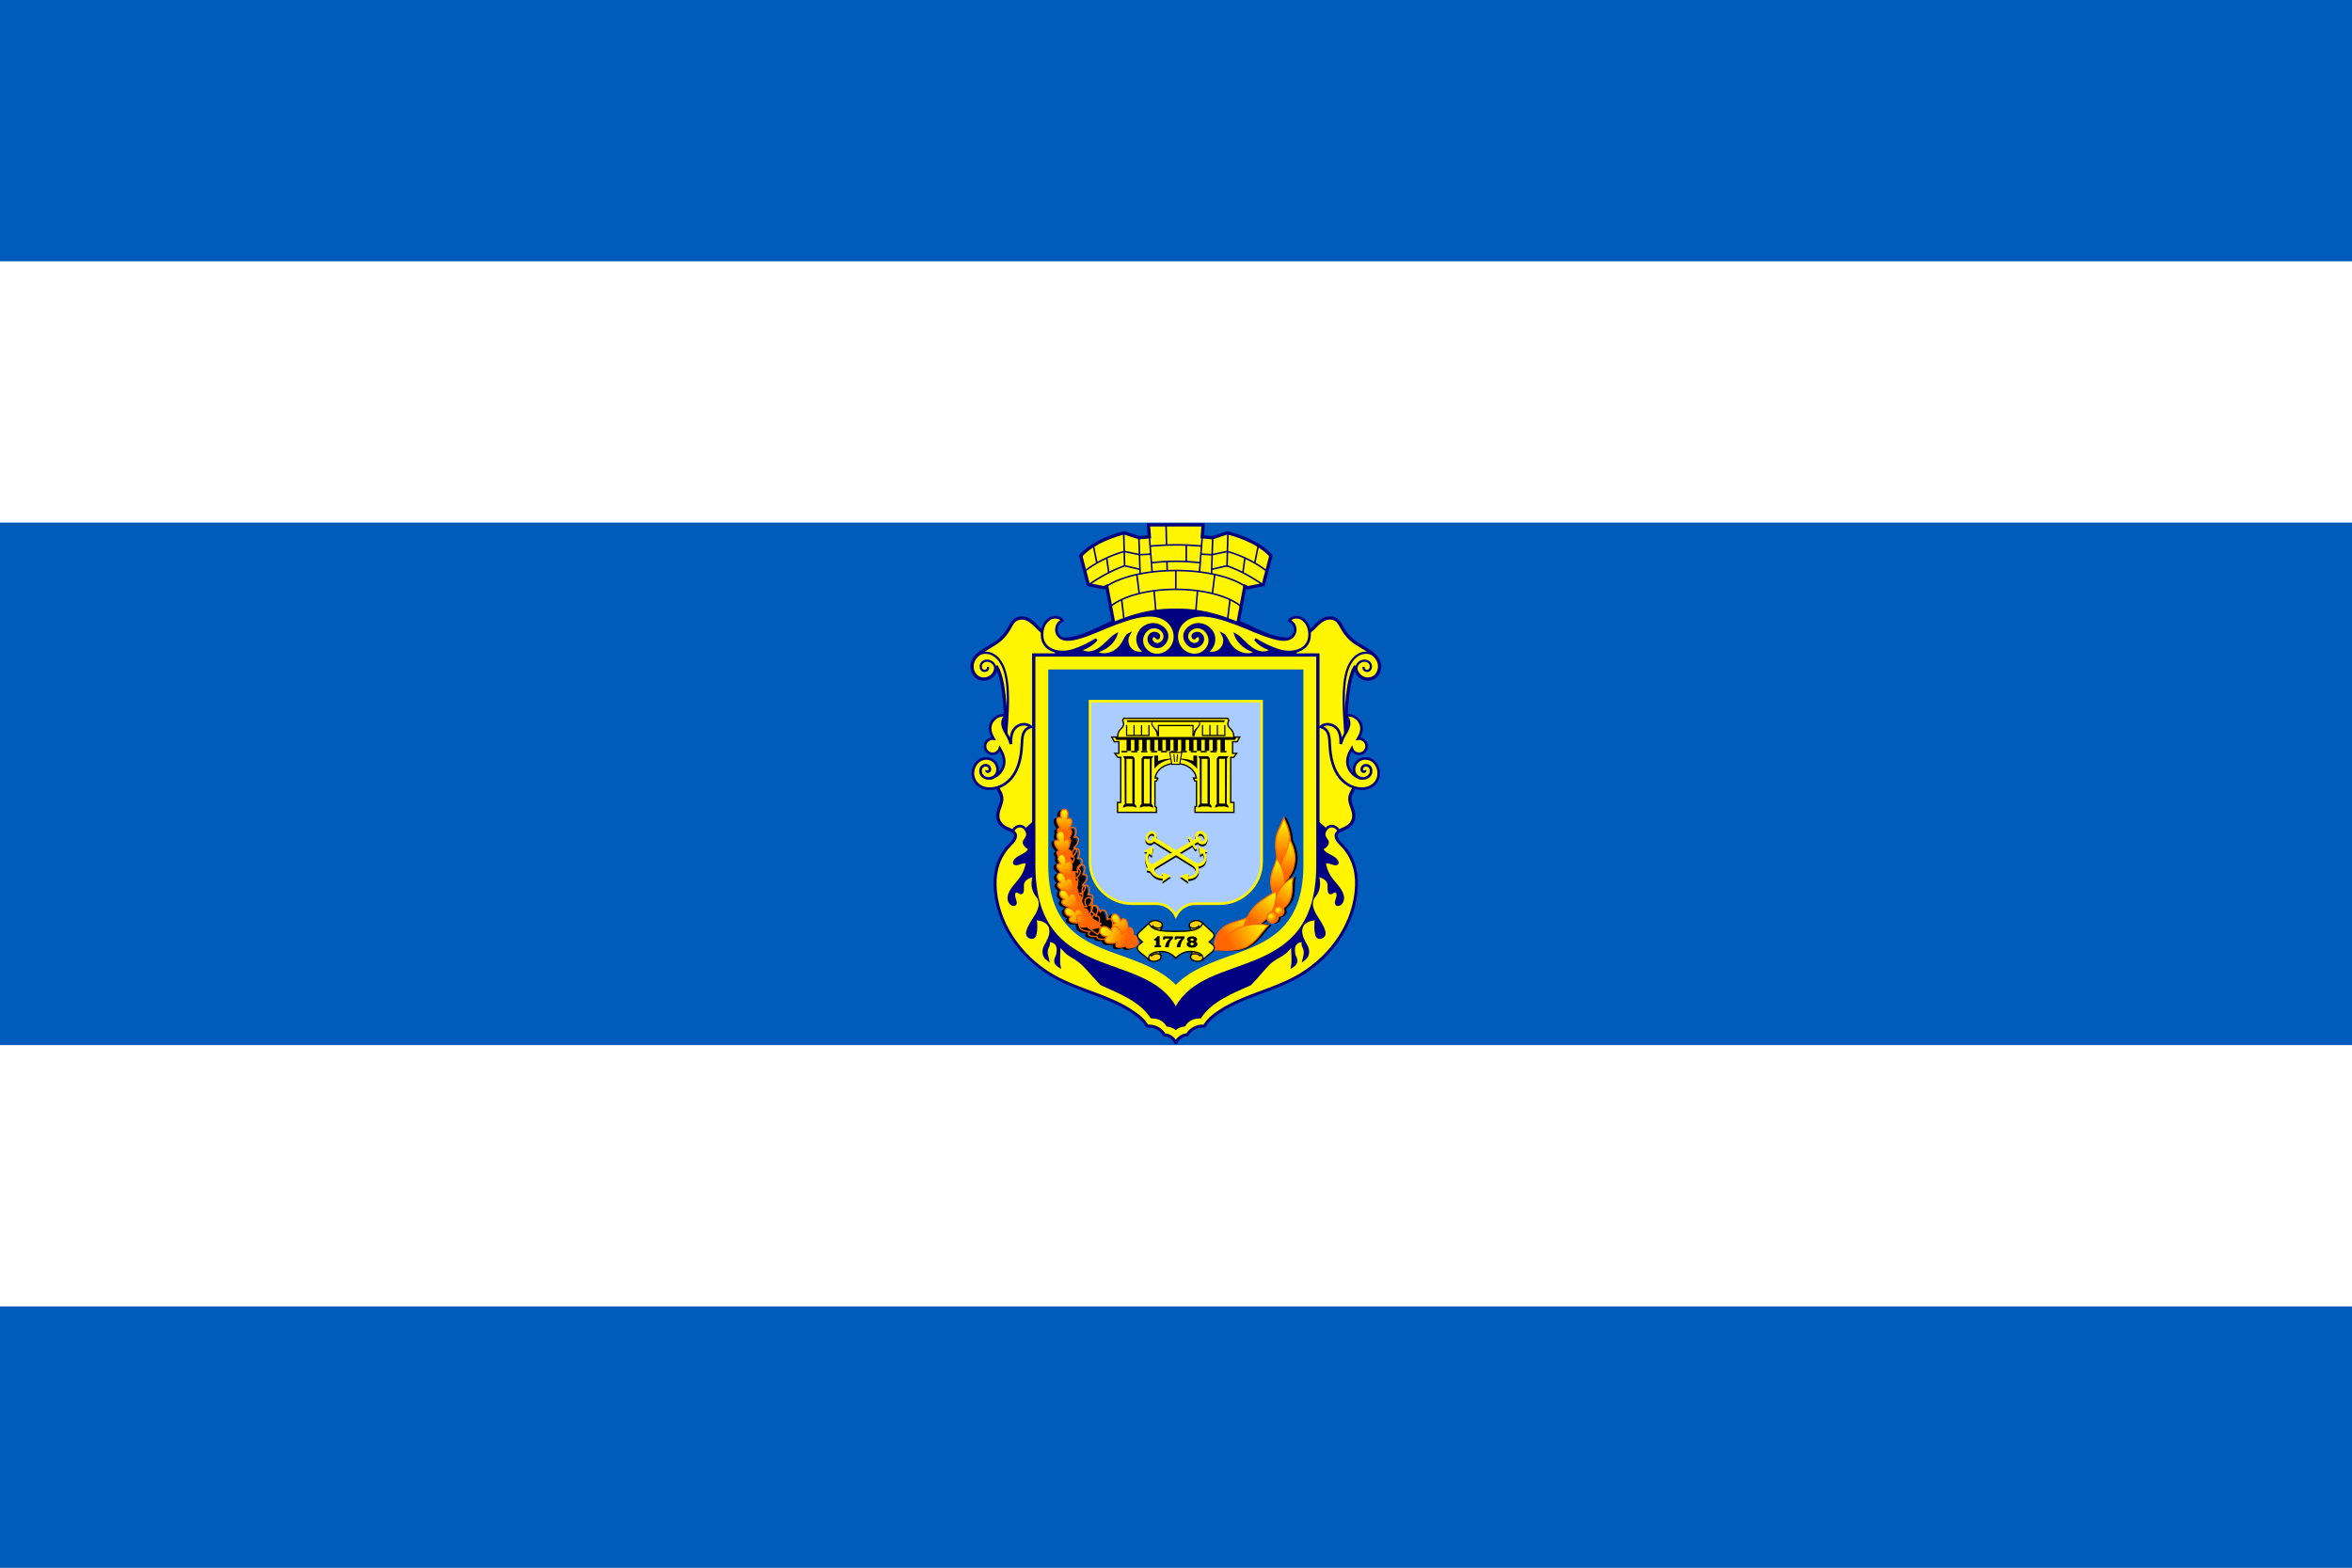 <?xml version="1.0" encoding="UTF-8" standalone="no"?>
<!-- Created with Inkscape (http://www.inkscape.org/) -->

<svg
   xmlns:dc="http://purl.org/dc/elements/1.1/"
   xmlns:cc="http://creativecommons.org/ns#"
   xmlns:rdf="http://www.w3.org/1999/02/22-rdf-syntax-ns#"
   xmlns:svg="http://www.w3.org/2000/svg"
   xmlns="http://www.w3.org/2000/svg"
   xmlns:xlink="http://www.w3.org/1999/xlink"
   version="1.0"
   width="600"
   height="400"
   id="svg2">
  <rect width="100%" height="100%" fill="#808080" stroke="none"/>
  <defs
     id="defs40">
    <linearGradient
       id="linearGradient4407">
      <stop
         id="stop4409"
         style="stop-color:#ff6600;stop-opacity:1"
         offset="0" />
      <stop
         id="stop4411"
         style="stop-color:#ffff00;stop-opacity:1"
         offset="1" />
    </linearGradient>
    <linearGradient
       id="linearGradient4401">
      <stop
         id="stop4403"
         style="stop-color:#ff6600;stop-opacity:1"
         offset="0" />
      <stop
         id="stop4405"
         style="stop-color:#ffff00;stop-opacity:1"
         offset="1" />
    </linearGradient>
    <linearGradient
       id="linearGradient4022">
      <stop
         id="stop4024"
         style="stop-color:#ff6600;stop-opacity:1"
         offset="0" />
      <stop
         id="stop4026"
         style="stop-color:#ffff00;stop-opacity:1"
         offset="1" />
    </linearGradient>
    <linearGradient
       id="linearGradient4014">
      <stop
         id="stop4016"
         style="stop-color:#ff6600;stop-opacity:1"
         offset="0" />
      <stop
         id="stop4018"
         style="stop-color:#ffff00;stop-opacity:1"
         offset="1" />
    </linearGradient>
    <linearGradient
       id="linearGradient4002">
      <stop
         id="stop4004"
         style="stop-color:#ff6600;stop-opacity:1"
         offset="0" />
      <stop
         id="stop4006"
         style="stop-color:#ffff00;stop-opacity:1"
         offset="1" />
    </linearGradient>
    <linearGradient
       id="linearGradient3996">
      <stop
         id="stop3998"
         style="stop-color:#ff6600;stop-opacity:1"
         offset="0" />
      <stop
         id="stop4000"
         style="stop-color:#ffff00;stop-opacity:1"
         offset="1" />
    </linearGradient>
    <linearGradient
       id="linearGradient3990">
      <stop
         id="stop3992"
         style="stop-color:#ff6600;stop-opacity:1"
         offset="0" />
      <stop
         id="stop3994"
         style="stop-color:#ffff00;stop-opacity:1"
         offset="1" />
    </linearGradient>
    <linearGradient
       id="linearGradient3978">
      <stop
         id="stop3980"
         style="stop-color:#ff6600;stop-opacity:1"
         offset="0" />
      <stop
         id="stop3982"
         style="stop-color:#ffff00;stop-opacity:1"
         offset="1" />
    </linearGradient>
    <linearGradient
       id="linearGradient3972">
      <stop
         id="stop3974"
         style="stop-color:#ffff00;stop-opacity:1"
         offset="0" />
      <stop
         id="stop3976"
         style="stop-color:#ff6600;stop-opacity:1"
         offset="1" />
    </linearGradient>
    <linearGradient
       id="linearGradient3966">
      <stop
         id="stop3968"
         style="stop-color:#ffff00;stop-opacity:1"
         offset="0" />
      <stop
         id="stop3970"
         style="stop-color:#ff6600;stop-opacity:1"
         offset="1" />
    </linearGradient>
    <linearGradient
       id="linearGradient3940">
      <stop
         id="stop3942"
         style="stop-color:#ff6600;stop-opacity:1"
         offset="0" />
      <stop
         id="stop3944"
         style="stop-color:#ffff00;stop-opacity:1"
         offset="1" />
    </linearGradient>
    <style
       type="text/css"
       id="style6" />
    <style
       type="text/css"
       id="style3005" />
    <style
       type="text/css"
       id="style6-7" />
    <style
       type="text/css"
       id="style3005-1" />
    <linearGradient
       x1="237.975"
       y1="257.533"
       x2="240.102"
       y2="226.501"
       id="linearGradient4682"
       xlink:href="#linearGradient4022"
       gradientUnits="userSpaceOnUse" />
    <linearGradient
       x1="196.728"
       y1="318.73"
       x2="216.207"
       y2="300.196"
       id="linearGradient4684"
       xlink:href="#linearGradient3978"
       gradientUnits="userSpaceOnUse" />
    <linearGradient
       x1="240.582"
       y1="267.903"
       x2="244.783"
       y2="242.743"
       id="linearGradient4686"
       xlink:href="#linearGradient3940"
       gradientUnits="userSpaceOnUse" />
    <linearGradient
       x1="233.936"
       y1="282.697"
       x2="234.665"
       y2="256.964"
       id="linearGradient4688"
       xlink:href="#linearGradient4002"
       gradientUnits="userSpaceOnUse" />
    <linearGradient
       x1="235.009"
       y1="293.592"
       x2="247.269"
       y2="272.4"
       id="linearGradient4690"
       xlink:href="#linearGradient3996"
       gradientUnits="userSpaceOnUse" />
    <linearGradient
       x1="215.337"
       y1="304.565"
       x2="234.322"
       y2="282.36"
       id="linearGradient4692"
       xlink:href="#linearGradient3990"
       gradientUnits="userSpaceOnUse" />
    <radialGradient
       cx="235.742"
       cy="296.516"
       r="4.258"
       fx="235.742"
       fy="296.516"
       id="radialGradient4694"
       xlink:href="#linearGradient3966"
       gradientUnits="userSpaceOnUse"
       gradientTransform="matrix(1,0,0,1,0,0.137)" />
    <radialGradient
       cx="230.06"
       cy="301.428"
       r="4.652"
       fx="230.06"
       fy="301.428"
       id="radialGradient4696"
       xlink:href="#linearGradient3972"
       gradientUnits="userSpaceOnUse"
       gradientTransform="matrix(1,0,0,1,0,0.127)" />
    <linearGradient
       x1="198.931"
       y1="323.503"
       x2="228.007"
       y2="308.648"
       id="linearGradient4698"
       xlink:href="#linearGradient4014"
       gradientUnits="userSpaceOnUse" />
    <linearGradient
       x1="414.364"
       y1="320.011"
       x2="395.237"
       y2="311.473"
       id="linearGradient4702"
       xlink:href="#linearGradient4407"
       gradientUnits="userSpaceOnUse"
       gradientTransform="translate(-40,0)" />
    <linearGradient
       x1="388.103"
       y1="237.056"
       x2="387.416"
       y2="219.192"
       id="linearGradient4735"
       xlink:href="#linearGradient4401"
       gradientUnits="userSpaceOnUse"
       gradientTransform="translate(-60,0)" />
    <linearGradient
       x1="237.975"
       y1="257.533"
       x2="240.102"
       y2="226.501"
       id="linearGradient4854"
       xlink:href="#linearGradient4022"
       gradientUnits="userSpaceOnUse" />
    <linearGradient
       x1="196.728"
       y1="318.73"
       x2="216.207"
       y2="300.196"
       id="linearGradient4856"
       xlink:href="#linearGradient3978"
       gradientUnits="userSpaceOnUse" />
    <linearGradient
       x1="240.582"
       y1="267.903"
       x2="244.783"
       y2="242.743"
       id="linearGradient4858"
       xlink:href="#linearGradient3940"
       gradientUnits="userSpaceOnUse" />
    <linearGradient
       x1="233.936"
       y1="282.697"
       x2="234.665"
       y2="256.964"
       id="linearGradient4860"
       xlink:href="#linearGradient4002"
       gradientUnits="userSpaceOnUse" />
    <linearGradient
       x1="235.009"
       y1="293.592"
       x2="247.269"
       y2="272.4"
       id="linearGradient4862"
       xlink:href="#linearGradient3996"
       gradientUnits="userSpaceOnUse" />
    <linearGradient
       x1="215.337"
       y1="304.565"
       x2="234.322"
       y2="282.36"
       id="linearGradient4864"
       xlink:href="#linearGradient3990"
       gradientUnits="userSpaceOnUse" />
    <radialGradient
       cx="235.742"
       cy="296.516"
       r="4.258"
       fx="235.742"
       fy="296.516"
       id="radialGradient4866"
       xlink:href="#linearGradient3966"
       gradientUnits="userSpaceOnUse"
       gradientTransform="matrix(1,0,0,1,0,0.137)" />
    <radialGradient
       cx="230.06"
       cy="301.428"
       r="4.652"
       fx="230.06"
       fy="301.428"
       id="radialGradient4868"
       xlink:href="#linearGradient3972"
       gradientUnits="userSpaceOnUse"
       gradientTransform="matrix(1,0,0,1,0,0.127)" />
    <linearGradient
       x1="198.931"
       y1="323.503"
       x2="228.007"
       y2="308.648"
       id="linearGradient4870"
       xlink:href="#linearGradient4014"
       gradientUnits="userSpaceOnUse" />
    <linearGradient
       x1="414.364"
       y1="320.011"
       x2="395.237"
       y2="311.473"
       id="linearGradient4874"
       xlink:href="#linearGradient4407"
       gradientUnits="userSpaceOnUse"
       gradientTransform="translate(-40,0)" />
    <linearGradient
       x1="388.103"
       y1="237.056"
       x2="387.416"
       y2="219.192"
       id="linearGradient4882"
       xlink:href="#linearGradient4401"
       gradientUnits="userSpaceOnUse"
       gradientTransform="translate(-60,0)" />
    <linearGradient
       x1="237.975"
       y1="257.533"
       x2="240.102"
       y2="226.501"
       id="linearGradient4974"
       xlink:href="#linearGradient4022"
       gradientUnits="userSpaceOnUse" />
    <linearGradient
       x1="196.728"
       y1="318.73"
       x2="216.207"
       y2="300.196"
       id="linearGradient4976"
       xlink:href="#linearGradient3978"
       gradientUnits="userSpaceOnUse" />
    <linearGradient
       x1="240.582"
       y1="267.903"
       x2="244.783"
       y2="242.743"
       id="linearGradient4978"
       xlink:href="#linearGradient3940"
       gradientUnits="userSpaceOnUse" />
    <linearGradient
       x1="233.936"
       y1="282.697"
       x2="234.665"
       y2="256.964"
       id="linearGradient4980"
       xlink:href="#linearGradient4002"
       gradientUnits="userSpaceOnUse" />
    <linearGradient
       x1="235.009"
       y1="293.592"
       x2="247.269"
       y2="272.4"
       id="linearGradient4982"
       xlink:href="#linearGradient3996"
       gradientUnits="userSpaceOnUse" />
    <linearGradient
       x1="215.337"
       y1="304.565"
       x2="234.322"
       y2="282.36"
       id="linearGradient4984"
       xlink:href="#linearGradient3990"
       gradientUnits="userSpaceOnUse" />
    <radialGradient
       cx="235.742"
       cy="296.516"
       r="4.258"
       fx="235.742"
       fy="296.516"
       id="radialGradient4986"
       xlink:href="#linearGradient3966"
       gradientUnits="userSpaceOnUse"
       gradientTransform="matrix(1,0,0,1,0,0.137)" />
    <radialGradient
       cx="230.06"
       cy="301.428"
       r="4.652"
       fx="230.06"
       fy="301.428"
       id="radialGradient4988"
       xlink:href="#linearGradient3972"
       gradientUnits="userSpaceOnUse"
       gradientTransform="matrix(1,0,0,1,0,0.127)" />
    <linearGradient
       x1="198.931"
       y1="323.503"
       x2="228.007"
       y2="308.648"
       id="linearGradient4990"
       xlink:href="#linearGradient4014"
       gradientUnits="userSpaceOnUse" />
    <linearGradient
       x1="414.364"
       y1="320.011"
       x2="395.237"
       y2="311.473"
       id="linearGradient4994"
       xlink:href="#linearGradient4407"
       gradientUnits="userSpaceOnUse"
       gradientTransform="translate(-40,0)" />
    <linearGradient
       x1="388.103"
       y1="237.056"
       x2="387.416"
       y2="219.192"
       id="linearGradient5004"
       xlink:href="#linearGradient4401"
       gradientUnits="userSpaceOnUse"
       gradientTransform="translate(-60,0)" />
  </defs>
  <path
     d="m 417.407,202.531 -7.593,0 0,-5.062 7.593,0 c 1.398,0.001 2.531,-1.133 2.531,-2.531 0,-1.397 -1.133,-2.53 -2.531,-2.53 l -7.593,0 5.062,-5.062 2.531,0 c 4.13,0.014 7.593,3.4 7.593,7.592 0,1.945 -0.732,3.719 -1.935,5.063 1.202,1.343 1.935,3.117 1.935,5.061 0,4.193 -3.463,7.579 -7.593,7.593 l -7.593,0 0,-5.062 7.593,0 c 1.398,0 2.531,-1.133 2.531,-2.531 0,-1.398 -1.133,-2.531 -2.531,-2.531 z M 220.559,200 c 0,-6.987 5.667,-12.655 12.655,-12.655 6.988,0 12.655,5.668 12.655,12.655 0,6.988 -5.667,12.655 -12.655,12.655 -6.988,0 -12.655,-5.667 -12.655,-12.655 z m 12.655,17.718 c 9.784,0 17.718,-7.934 17.718,-17.718 0,-9.783 -7.934,-17.718 -17.718,-17.718 -9.783,0 -17.718,7.935 -17.718,17.718 0,9.784 7.934,17.718 17.718,17.718 z m -5.061,-25.311 5.061,0 c 4.193,0 7.593,3.4 7.593,7.593 0,4.193 -3.464,7.579 -7.593,7.593 l -5.061,0 0,-5.062 5.061,0 c 1.398,0 2.531,-1.133 2.531,-2.531 0,-1.398 -1.134,-2.531 -2.531,-2.531 l -5.061,0 z m 43.026,-5.061 5.062,0 0,25.31 -5.062,0 -10.124,-15.89 0,15.89 -5.062,0 0,-25.31 5.062,0 10.124,15.89 z m -75.931,0 15.186,0 0,5.062 -10.124,0 0,5.061 10.124,0 0,5.062 -10.124,0 0,5.062 10.124,0 0,5.062 -15.186,0 z m 86.054,0 5.062,0 0,25.31 -5.062,0 z m 20.249,25.31 c 5.591,0 10.124,-4.534 10.124,-10.124 l 0,-5.061 c 0,-5.591 -4.534,-10.124 -10.124,-10.124 l -10.124,0 0,25.31 z m 0,-20.248 c 2.795,0 5.062,2.267 5.062,5.062 l 0,5.061 c 0,2.795 -2.267,5.062 -5.062,5.062 l -5.062,0 0,-15.185 z M 389.566,200 c 0,6.988 -5.667,12.655 -12.655,12.655 -6.987,0 -12.655,-5.667 -12.655,-12.655 0,-6.987 5.668,-12.655 12.655,-12.655 6.988,0 12.655,5.668 12.655,12.655 z m -12.655,-17.718 c -9.783,0 -17.716,7.935 -17.716,17.718 0,9.784 7.934,17.718 17.716,17.718 9.784,0 17.718,-7.934 17.718,-17.718 0,-9.783 -7.934,-17.718 -17.718,-17.718 z M 175,187.345 l 5.062,0 0,20.249 10.124,0 0,5.062 -15.186,0 z m 229.751,0.001 0,25.31 -5.062,0 0,-20.248 z m -58.213,15.185 c -1.398,0 -2.531,1.133 -2.531,2.531 l 0,2.531 10.124,0 0,5.062 -15.187,0 c 0,-2.531 0,-5.062 0,-7.593 0.014,-4.13 3.4,-7.593 7.593,-7.593 1.397,0.001 2.531,-1.133 2.531,-2.531 0,-1.397 -1.135,-2.53 -2.531,-2.53 l -7.593,0 5.062,-5.062 2.531,0 c 4.129,0.014 7.593,3.4 7.593,7.592 0,4.193 -3.401,7.593 -7.593,7.593 z"
     id="path3027"
     style="fill:#800080;fill-opacity:0.995;stroke:none" />
  <g
     id="g4751">
    <rect
       width="600"
       height="400"
       x="0"
       y="3.8635761e-014"
       id="rect4737"
       style="fill:#005bbb;fill-opacity:1;stroke:none" />
    <rect
       width="600"
       height="66.667"
       x="0"
       y="266.667"
       id="rect4749"
       style="fill:#ffffff;fill-opacity:1;stroke:none" />
    <rect
       width="600"
       height="66.667"
       x="0"
       y="66.666"
       id="rect4767"
       style="fill:#ffffff;fill-opacity:1;stroke:none" />
  </g>
  <g
     transform="matrix(0.333,0,0,0.333,247.506,133.326)"
     id="g4769">
    <path
       d="m 157.5,398.32 c 1.415,-3.206 5.451,-6.169 8.645,-5.839 2.371,-4.436 8.007,-7.38 13.203,-6.702 2.01,-3.95 6.353,-7.819 11.89,-11.444 17.553,-11.487 38.454,-15.504 56.862,-25.149 24.878,-13.039 44.591,-37.803 47.409,-66.412 1.282,-13.047 -1.18,-23.702 -8.696,-33.128 -2.297,-2.884 -6.784,-5.926 -6.67,-9.849 0.055,-1.807 1.638,-3.417 5.557,-4.895 4.581,-1.728 8.085,-4.985 8.179,-10.08 0.094,-5.154 -3.492,-9.3 -3.022,-14.101 0.427,-4.354 4.327,-7.25 4.26,-12.494 l -7.188,-4.793 -0.243,-26.387 c -0.243,-26.669 1.791,-48.338 7.399,-57.026 0,2.438 0.819,4.648 2.187,6.365 3.672,4.605 10.86,4.911 14.41,-0.003 1.227,-1.697 1.924,-3.86 1.924,-6.176 0,-3.813 -2.14,-7.113 -4.95,-9.382 -2.265,-1.83 -4.346,-3.065 -6.29,-4.284 -3.837,-2.402 -8.14,-4.683 -10.966,-7.434 -2.379,-2.316 -4.421,-4.832 -6.063,-7.685 -2.391,-4.146 -3.849,-8.054 -9.61,-8.312 -5.169,-0.231 -9.359,4.225 -12.698,7.603 -4.425,4.479 -10.797,8.822 -18.898,8.72 -4.977,-0.063 -9.735,-0.956 -14.348,-2.52 -6.862,-2.324 -13.407,-5.777 -20.038,-8.798 -10.962,-4.989 -22.613,-8.982 -34.523,-10.922 -10.578,-1.72 -24.874,-1.72 -35.452,0 -11.91,1.94 -23.561,5.933 -34.523,10.922 -6.635,3.022 -13.176,6.474 -20.042,8.798 -4.613,1.564 -9.367,2.457 -14.344,2.52 -8.101,0.102 -14.477,-4.24 -18.898,-8.72 -3.339,-3.378 -7.529,-7.834 -12.698,-7.603 -5.761,0.259 -7.219,4.166 -9.61,8.312 -1.642,2.853 -3.684,5.369 -6.063,7.685 -2.83,2.751 -7.129,5.032 -10.966,7.434 -1.948,1.219 -4.025,2.453 -6.29,4.284 -2.81,2.269 -4.95,5.569 -4.95,9.382 0,2.316 0.694,4.479 1.924,6.176 3.551,4.915 10.738,4.609 14.406,0.003 1.368,-1.717 2.191,-3.927 2.191,-6.365 5.608,8.689 7.642,30.357 7.395,57.026 l -0.243,26.387 -7.184,4.793 c -0.067,5.244 3.833,8.14 4.256,12.494 0.474,4.801 -3.112,8.947 -3.018,14.101 0.094,5.095 3.598,8.352 8.179,10.08 3.919,1.477 5.502,3.088 5.553,4.895 0.114,3.923 -4.374,6.964 -6.666,9.849 -7.517,9.425 -9.982,20.081 -8.696,33.128 2.818,28.609 22.531,53.374 47.409,66.412 18.408,9.645 39.304,13.662 56.862,25.149 5.538,3.625 9.88,7.493 11.89,11.444 5.193,-0.678 10.832,2.265 13.203,6.702 3.194,-0.329 7.231,2.634 8.645,5.839 z"
       id="path3793"
       style="fill:#fff500;fill-opacity:1;stroke:#000080;stroke-width:2.5;stroke-linejoin:bevel;stroke-miterlimit:4;stroke-opacity:1;stroke-dasharray:none" />
    <g
       transform="translate(-0.1,0)"
       id="g4546">
      <path
         d="m 204.819,79.073 5.706,-30.177 2.293,1.039 11.855,-2.406 5.753,-22.064 C 223.983,18.05 212.21,11.854 197.251,7.848 l -11.604,3.79 -7.795,-0.69 0.721,-9.163 -41.946,0 0.721,9.163 -7.795,0.69 -11.604,-3.79 C 102.99,11.854 91.213,18.05 84.774,25.465 l 5.753,22.064 11.855,2.406 2.293,-1.039 5.706,30.177 94.438,0 z"
         id="path3791"
         style="fill:#fff500;fill-opacity:1;stroke:#000080;stroke-width:2.5;stroke-miterlimit:4;stroke-opacity:1;stroke-dasharray:none" />
      <path
         d="m 150.093,1.123 0.415,16.229 m 0.321,12.572 0.172,6.858 m 6.596,0 0,14.403 M 139.449,37.692 137.348,10.948 m 38.403,26.74 2.101,-26.74 m -12.243,5.949 0,13.031 m -26.701,0.913 c 12.18,-1.477 24.639,-1.572 37.431,0 m -38.344,-12.804 c 13.086,-1.14 26.168,-1.293 39.257,0 M 117.682,7.75 118.368,33.193 m 10.954,-21.782 0.913,27.43 m -14.148,20.117 1.826,15.316 m 9.813,-34.519 1.826,14.403 m 11.408,-1.83 1.372,16.241 M 90.754,47.756 c 8.634,-6.02 17.761,-11.048 27.614,-14.63 l 11.867,2.743 m -42.675,1.599 c 8.14,-6.474 19.474,-12.267 30.58,-15.316 l 11.867,2.516 c 2.896,-0.196 5.765,-0.349 8.606,-0.462 m -33.939,2.975 1.599,11.659 m -11.867,-21.261 2.736,13.489 m 6.898,18.157 c 10.315,-7.411 30.435,-12.443 53.558,-12.443 22.601,0 42.33,4.805 52.841,11.941 M 107.787,64.134 c 9.265,-7.689 28.096,-12.949 49.811,-12.949 22.201,0 41.385,5.498 50.423,13.466 M 197.514,7.75 196.832,34.039 M 185.874,11.411 184.961,38.84 m 14.152,20.117 -1.826,15.316 m -9.813,-34.519 -1.826,14.403 m -11.412,-1.83 -1.368,16.241 M 224.445,47.756 C 215.812,41.737 206.684,36.708 196.832,33.126 l -11.871,2.743 m 42.679,1.599 C 219.5,30.994 208.166,25.202 197.059,22.153 l -11.867,2.516 c -2.896,-0.196 -5.765,-0.349 -8.606,-0.462 m 33.935,2.975 -1.595,11.659 m 11.867,-21.261 -2.739,13.489"
         id="path3801"
         style="fill:none;stroke:#000080;stroke-width:1.2;stroke-miterlimit:4;stroke-opacity:1;stroke-dasharray:none" />
    </g>
    <path
       d="m 47.422,100.25 0,162.281 c 0,23.478 5.478,39.507 14.125,50.938 8.647,11.431 20.382,18.199 32.688,23.406 12.306,5.207 25.225,8.896 36.344,14.062 11.118,5.167 20.374,11.75 25.781,22.781 l 1.125,2.281 1.125,-2.281 c 5.407,-11.032 14.694,-17.615 25.812,-22.781 11.118,-5.167 24.007,-8.855 36.312,-14.062 12.306,-5.207 24.072,-11.975 32.719,-23.406 8.647,-11.431 14.125,-27.46 14.125,-50.938 l 0,-162.281 z"
       id="path4518"
       style="font-size:medium;font-style:normal;font-variant:normal;font-weight:normal;font-stretch:normal;text-indent:0;text-align:start;text-decoration:none;line-height:normal;letter-spacing:normal;word-spacing:normal;text-transform:none;direction:ltr;block-progression:tb;writing-mode:lr-tb;text-anchor:start;baseline-shift:baseline;color:#000000;fill:#000080;fill-opacity:1;fill-rule:nonzero;stroke:none;stroke-width:2.5;marker:none;visibility:visible;display:inline;overflow:visible;enable-background:accumulate;font-family:Sans;-inkscape-font-specification:Sans" />
    <path
       d="m 157.5,65.906 c -6.219,0 -12.43,0.421 -17.719,1.281 C 127.871,69.127 116.212,73.136 105.25,78.125 98.615,81.147 92.085,84.582 85.219,86.906 80.606,88.47 75.852,89.375 70.875,89.438 64.037,89.524 58.429,86.438 54.188,82.781 82.217,113.232 86.513,203.218 38.406,237.094 -4.321,309.427 60.926,350.563 107.375,361.5 L 157.5,392.406 207.625,361.5 c 46.449,-10.937 111.696,-52.073 68.969,-124.406 -48.107,-33.876 -43.811,-123.861 -15.781,-154.312 -4.243,3.657 -9.85,6.742 -16.688,6.656 -4.977,-0.063 -9.731,-0.968 -14.344,-2.531 C 222.919,84.582 216.381,81.147 209.75,78.125 198.788,73.136 187.129,69.127 175.219,67.188 169.93,66.327 163.719,65.906 157.5,65.906 z"
       id="path4413"
       style="fill:#000080;stroke:none" />
    <path
       d="m 157.5,398.32 c -1.415,-3.206 -5.451,-6.169 -8.645,-5.839 -2.371,-4.436 -8.007,-7.38 -13.203,-6.702 -2.01,-3.95 -6.353,-7.819 -11.89,-11.444 -17.553,-11.487 -38.454,-15.504 -56.862,-25.149 -24.878,-13.039 -44.591,-37.803 -47.409,-66.412 -1.282,-13.047 1.18,-23.702 8.696,-33.128 2.297,-2.884 6.784,-5.926 6.67,-9.849 -0.035,-1.14 -0.678,-2.203 -2.136,-3.202 0.713,-3.37 6.423,-6.212 9.684,-1.513 1.956,2.747 2.116,5.146 -0.494,8.23 -1.975,2.328 0.639,5.177 3.817,6.658 -1.83,3.531 -5.157,4.703 -8.324,6.466 -4.233,2.359 -5.761,6.862 0.572,4.546 1.756,-0.647 3.515,-1.129 5.702,-0.721 -1.45,8.814 -4.977,12.627 -8.183,16.405 -4.37,5.138 -7.474,9.845 -5.114,14.16 1.395,2.555 5.734,3.39 3.798,-1.662 -2.12,-5.534 0.208,-8.042 3.292,-5.91 4.025,2.783 2.144,-5.056 2.865,-6.894 1.368,-3.496 4.358,-4.785 8.638,-6.059 -2.324,8.05 -0.353,12.949 3.296,17.064 2.257,4.272 1.082,8.379 -1.16,12.655 -2.426,4.295 -5.961,8.673 -7.258,13.485 -1.195,4.44 4.832,6.251 5.8,2.508 0.913,-3.531 1.054,-8.532 0.153,-12.372 13.156,0.956 14.587,9.758 8.218,19.893 -2.704,4.307 -2.128,8.787 1.481,11.346 -0.69,-3.265 -2.293,-5.883 0.212,-10.523 0.631,-1.164 0.282,-2.63 0.118,-3.946 8.254,0.294 8.022,6.764 6.741,11.675 -2.563,4.327 -0.772,6.278 1.642,7.893 -0.886,-4.621 0.169,-11.322 -0.161,-16.566 1.442,1.501 3.147,3.382 4.911,5.193 2.967,3.053 6.963,4.568 10.287,7.145 5.368,4.163 10.23,10.624 17.217,17.874 13.74,6.247 29.761,12.255 38.446,25.321 4.193,0.082 8.806,1.054 12.169,6.247 1.862,0.18 4.699,1.039 6.415,2.481 1.717,-1.579 4.554,-2.3 6.419,-2.481 3.359,-5.193 7.971,-6.165 12.165,-6.247 8.685,-13.066 24.706,-19.074 38.446,-25.321 6.992,-7.25 12.09,-14.243 16.434,-17.613 4.344,-3.37 8.103,-4.353 11.07,-7.406 1.764,-1.811 3.468,-3.692 4.911,-5.193 -0.329,5.244 0.725,11.945 -0.161,16.566 2.414,-1.615 4.205,-3.566 1.642,-7.893 -1.278,-4.911 -1.513,-11.381 6.741,-11.675 -0.161,1.317 -0.647,2.939 -0.016,4.107 2.508,4.64 1.035,7.097 0.345,10.362 3.609,-2.559 4.186,-7.039 1.481,-11.346 -6.365,-10.135 -4.934,-18.937 8.222,-19.893 -0.905,3.841 -0.76,8.841 0.149,12.372 0.968,3.743 6.996,1.932 5.8,-2.508 -1.297,-4.813 -4.832,-9.19 -7.258,-13.485 -2.242,-4.276 -3.417,-8.383 -1.16,-12.655 3.649,-4.115 5.62,-9.014 3.3,-17.064 4.276,1.274 7.133,2.406 8.504,5.898 0.717,1.838 -1.031,9.837 2.994,7.054 3.084,-2.132 5.412,0.376 3.292,5.91 -1.936,5.052 2.402,4.217 3.801,1.662 2.355,-4.315 -0.749,-9.022 -5.114,-14.16 -3.21,-3.778 -6.737,-7.591 -8.187,-16.405 2.187,-0.408 3.946,0.074 5.706,0.721 6.329,2.316 4.801,-2.187 0.568,-4.546 -3.167,-1.764 -6.494,-2.935 -8.324,-6.466 3.178,-1.481 5.796,-4.331 3.821,-6.658 -2.614,-3.084 -2.453,-5.483 -0.498,-8.23 3.261,-4.699 8.975,-1.858 9.684,1.513 -1.458,0.999 -2.101,2.061 -2.132,3.202 -0.114,3.923 4.374,6.964 6.666,9.849 7.517,9.425 9.982,20.081 8.696,33.128 -2.818,28.609 -22.531,53.374 -47.409,66.412 -18.408,9.645 -39.304,13.662 -56.862,25.149 -5.538,3.625 -9.88,7.493 -11.89,11.444 -5.193,-0.678 -10.832,2.265 -13.203,6.702 -3.194,-0.329 -7.231,2.634 -8.645,5.839 z"
       id="path3795"
       style="fill:#fff500;fill-opacity:1;fill-rule:evenodd;stroke:#000080;stroke-width:2;stroke-miterlimit:4;stroke-opacity:1;stroke-dasharray:none" />
    <path
       d="m 5.409,101.733 c 1.865,-1.383 4.542,-2.23 7.466,-1.924 6.866,0.713 10.981,6.678 13.09,12.647 4.378,12.404 3.053,33.473 1.195,52.531 M 13.6,110.63 c 0.357,1.877 -0.941,2.943 -2.398,3.026 -1.905,0.106 -2.951,-1.278 -3.127,-2.849 -0.282,-2.555 1.681,-4.679 4.154,-4.93 2.837,-0.286 5.8,1.387 6.69,4.268 0.627,2.03 0.251,4.432 -1.191,6.243 -3.668,4.601 -10.86,4.907 -14.41,-0.003"
       id="path3797"
       style="fill:none;stroke:#000080;stroke-width:1.7;stroke-miterlimit:4;stroke-opacity:1;stroke-dasharray:none" />
    <path
       d="m 309.595,101.733 c -1.869,-1.383 -4.546,-2.23 -7.466,-1.924 -6.866,0.713 -10.985,6.678 -13.094,12.647 -4.378,12.404 -3.049,33.473 -1.195,52.531 m 13.56,-54.357 c -0.357,1.877 0.941,2.943 2.398,3.026 1.909,0.106 2.955,-1.278 3.127,-2.849 0.286,-2.555 -1.681,-4.679 -4.15,-4.93 -2.841,-0.286 -5.804,1.387 -6.694,4.268 -0.627,2.03 -0.247,4.432 1.195,6.243 3.668,4.601 10.856,4.907 14.406,-0.003"
       id="path3803"
       style="fill:none;stroke:#000080;stroke-width:1.7;stroke-miterlimit:4;stroke-opacity:1;stroke-dasharray:none" />
    <g
       transform="translate(2.9e-6,0)"
       id="g4550">
      <path
         d="m 164.335,85.544 c -0.819,3.535 1.579,7.889 4.977,9.276 2.469,1.011 5.898,-0.07 7.619,-2.14 1.587,-1.905 1.826,-4.828 -0.067,-6.725 -1.658,-1.662 -4.346,-1.666 -6.012,-0.012 -1.184,1.344 0.584,4.013 1.56,1.842 0.894,-0.89 2.175,-1.348 3.065,-0.455 0.894,0.897 1.223,2.442 0.114,3.958 -2.618,3.57 -7.474,1.971 -9.1,-1.572 -1.219,-2.657 -0.317,-5.965 2.398,-7.932 3.386,-2.457 7.799,-2.316 11.048,0.56 2.093,1.858 3.457,4.664 3.606,7.399 0.259,4.722 -2.794,8.971 -7.031,10.813 -5.671,2.457 -12.192,0.063 -15.664,-4.769 -3.919,-5.471 -3.508,-12.827 0.835,-18.122 2.751,-3.363 6.647,-5.397 10.875,-6.165 9.88,-1.803 22.049,2.54 30.831,5.773 9.711,3.574 18.921,8.281 28.88,11.052 3.598,0.999 8.81,2.163 12.431,0.47 5.796,-2.708 5.655,-11.161 -0.251,-13.662 0.839,-2.054 5.651,-3.59 9.065,-1.72 4.468,2.449 6.466,7.058 6.466,12.514 0,12.635 -13.952,15.441 -24.588,11.796 -6.078,-2.081 -11.647,-4.852 -17.118,-8.238 3.171,3.935 8.003,6.729 12.811,7.862 -2.696,2.285 -5.949,2.802 -9.1,2.148 -6.031,-1.25 -10.628,-6.482 -14.896,-10.523 -1.274,-1.207 -2.543,-2.281 -3.801,-2.978 2.234,6.604 8.979,11.393 15.661,12.968 -2.43,2.054 -5.306,2.465 -8.152,2.093 -5.475,-0.709 -10.115,-4.127 -12.772,-8.763 -1.509,-2.63 -2.728,-5.722 -4.503,-6.576 0.827,1.407 1.301,3.045 1.301,4.797 0,5.236 -4.248,9.48 -9.484,9.48 -1.18,0 -3.445,-0.219 -4.487,-0.611 5.432,-2.959 7.576,-9.88 4.562,-15.116 -2.398,-4.17 -7.031,-6.639 -11.71,-6.212 -4.029,0.368 -8.426,3.429 -9.367,7.489 z"
         id="path3805"
         style="fill:#fff500;fill-opacity:1;fill-rule:evenodd;stroke:#000080;stroke-width:2;stroke-miterlimit:4;stroke-opacity:1;stroke-dasharray:none" />
      <path
         d="m 150.665,85.544 c 0.819,3.535 -1.579,7.889 -4.977,9.276 -2.469,1.011 -5.898,-0.07 -7.619,-2.14 -1.587,-1.905 -1.83,-4.828 0.067,-6.725 1.658,-1.662 4.346,-1.666 6.012,-0.012 1.184,1.344 -0.584,4.013 -1.56,1.842 -0.894,-0.89 -2.175,-1.348 -3.065,-0.455 -0.894,0.897 -1.223,2.442 -0.114,3.958 2.618,3.57 7.474,1.971 9.1,-1.572 1.219,-2.657 0.317,-5.965 -2.398,-7.932 -3.386,-2.457 -7.799,-2.316 -11.048,0.56 -2.093,1.858 -3.457,4.664 -3.606,7.399 -0.259,4.722 2.79,8.971 7.031,10.813 5.671,2.457 12.192,0.063 15.661,-4.769 3.923,-5.471 3.511,-12.827 -0.831,-18.122 -2.751,-3.363 -6.647,-5.397 -10.875,-6.165 -9.88,-1.803 -22.049,2.54 -30.831,5.773 -9.711,3.574 -18.921,8.281 -28.88,11.052 -3.598,0.999 -8.81,2.163 -12.431,0.47 -5.796,-2.708 -5.655,-11.161 0.251,-13.662 -0.839,-2.054 -5.651,-3.59 -9.065,-1.72 -4.468,2.449 -6.466,7.058 -6.466,12.514 0,12.635 13.952,15.441 24.588,11.796 6.078,-2.081 11.647,-4.852 17.118,-8.238 -3.171,3.935 -8.003,6.729 -12.811,7.862 2.696,2.285 5.949,2.802 9.1,2.148 6.031,-1.25 10.628,-6.482 14.896,-10.523 1.274,-1.207 2.543,-2.281 3.801,-2.978 -2.234,6.604 -8.979,11.393 -15.661,12.968 2.426,2.054 5.306,2.465 8.152,2.093 5.475,-0.709 10.115,-4.127 12.772,-8.763 1.509,-2.63 2.728,-5.722 4.499,-6.576 -0.823,1.407 -1.297,3.045 -1.297,4.797 0,5.236 4.248,9.48 9.484,9.48 1.18,0 3.445,-0.219 4.487,-0.611 -5.432,-2.959 -7.576,-9.88 -4.562,-15.116 2.398,-4.17 7.031,-6.639 11.71,-6.212 4.029,0.368 8.426,3.429 9.367,7.489 z"
         id="path3807"
         style="fill:#fff500;fill-opacity:1;fill-rule:evenodd;stroke:#000080;stroke-width:2;stroke-miterlimit:4;stroke-opacity:1;stroke-dasharray:none" />
    </g>
    <path
       d="m 49.922,102.75 215.156,0 0,159.781 c 0,23.091 -5.349,38.496 -13.625,49.438 -8.276,10.941 -19.572,17.498 -31.688,22.625 -12.115,5.127 -25.031,8.777 -36.406,14.062 -10.695,4.97 -20.026,11.492 -25.875,21.969 -5.849,-10.476 -15.18,-16.999 -25.875,-21.969 -11.375,-5.286 -24.291,-8.936 -36.406,-14.062 -12.115,-5.127 -23.38,-11.684 -31.656,-22.625 -8.276,-10.941 -13.625,-26.347 -13.625,-49.438 z"
       id="path3923"
       style="font-size:medium;font-style:normal;font-variant:normal;font-weight:normal;font-stretch:normal;text-indent:0;text-align:start;text-decoration:none;line-height:normal;letter-spacing:normal;word-spacing:normal;text-transform:none;direction:ltr;block-progression:tb;writing-mode:lr-tb;text-anchor:start;baseline-shift:baseline;color:#000000;fill:#fff500;fill-opacity:1;fill-rule:nonzero;stroke:none;stroke-width:2.5;marker:none;visibility:visible;display:inline;overflow:visible;enable-background:accumulate;font-family:Sans;-inkscape-font-specification:Sans" />
    <path
       d="m 115.078,331.637 c 15.88,5.706 31.231,11.22 42.424,22.593 11.193,-11.373 26.544,-16.887 42.424,-22.593 26.697,-9.594 55.29,-19.87 55.29,-69.101 l 0,-149.932 -195.432,0 0,149.932 c 0,49.231 28.597,59.507 55.294,69.101 z"
       id="path3925"
       style="fill:#005bbb;fill-opacity:1;stroke:none" />
    <path
       d="m 223.232,259.899 0,-123.035 -131.465,0 0,123.035 c 0,17.749 14.391,32.14 32.14,32.14 l 18.608,0 c 6.588,0 12.278,3.821 14.983,9.367 2.704,-5.545 8.402,-9.367 14.986,-9.367 l 18.612,0 c 17.746,0 32.136,-14.395 32.136,-32.14 z"
       id="path3937"
       style="fill:#aaccff;fill-opacity:1;stroke:#fff500;stroke-width:2;stroke-miterlimit:4;stroke-opacity:1;stroke-dasharray:none" />
    <g
       transform="translate(0.923,0)"
       id="g4562">
      <path
         d="m 134.225,267.941 2.591,0.737 c 2.641,3.986 5.839,5.6 9.727,5.62 l -0.286,2.465 6.713,-4.617 -7.293,-2.551 0.788,2.52 c -3.1,0.792 -9.135,-3.946 -4.848,-6.553 l 27.7,-16.828 2.01,3.363 1.509,-0.905 -2.014,-3.37 2.496,-1.481 c 0.537,0.674 1.129,1.133 1.893,1.438 2.751,1.097 5.228,-0.392 5.569,-3.339 0.31,-2.696 -1.231,-5.373 -3.751,-6.376 -2.755,-1.097 -5.189,0.294 -5.526,3.241 -0.094,0.811 0.133,1.505 0.423,2.375 l -2.653,1.552 -2.018,-3.37 -1.509,0.901 2.007,3.363 -27.931,16.433 c -4.327,2.547 -5.643,-5.012 -3.48,-7.368 l 1.85,1.885 1.203,-7.634 -7.246,3.727 2.308,0.917 c -1.822,3.433 -1.916,7.015 0.345,11.228 l -0.576,2.63 z m 40.982,-22.883 c 0.897,-1.039 -0.082,-2.681 -1.427,-2.383 -0.078,-0.376 -0.098,-0.745 -0.059,-1.086 0.153,-1.321 1.144,-1.913 2.383,-1.423 1.485,0.592 2.591,2.446 2.41,4.033 -0.153,1.321 -1.144,1.916 -2.383,1.423 -0.317,-0.125 -0.631,-0.317 -0.925,-0.564 z"
         id="path3855"
         style="fill:#000000;fill-rule:evenodd;stroke:none" />
      <path
         d="m 139.758,245.759 c -0.78,1.599 -3.37,2.257 -5.032,0.937 -2.112,-1.673 -1.615,-4.225 -0.435,-6.122 1.184,-1.897 3.253,-3.464 5.69,-2.308 1.912,0.913 2.461,3.527 1.372,4.93 l 29.561,18.329 c 5.447,3.378 9.135,-2.453 6.098,-6.631 l -1.752,1.673 -1.227,-7.148 6.972,3.782 -2.199,0.752 c 2.669,4.542 1.046,10.456 -4.993,11.244 1.952,5.769 -2.641,9.833 -7.897,9.437 l 0.298,2.308 -6.47,-4.589 6.96,-2.054 -0.729,2.312 c 5.455,0.47 8.692,-4.997 3.261,-8.399 l -29.479,-18.455 z m -1.317,-2.598 c 0.333,-0.537 0.835,-0.874 1.321,-0.776 0.153,-0.67 0.423,-1.434 -0.255,-1.999 -1.548,-1.289 -3.151,0.364 -3.649,1.164 -0.498,0.799 -1.278,2.971 0.56,3.79 0.807,0.357 1.376,-0.219 1.909,-0.651 -0.302,-0.392 -0.219,-0.992 0.114,-1.528 z"
         id="path3857"
         style="fill:#000000;fill-rule:evenodd;stroke:none" />
      <path
         d="m 134.225,266.471 2.591,0.737 c 2.641,3.986 5.839,5.6 9.727,5.62 l -0.286,2.465 6.713,-4.617 -7.293,-2.551 0.788,2.52 c -3.1,0.792 -9.135,-3.95 -4.848,-6.553 l 27.7,-16.828 2.01,3.363 1.509,-0.905 -2.014,-3.37 2.496,-1.481 c 0.537,0.674 1.129,1.133 1.893,1.438 2.751,1.097 5.228,-0.392 5.569,-3.339 0.31,-2.696 -1.231,-5.373 -3.751,-6.376 -2.755,-1.097 -5.189,0.294 -5.526,3.237 -0.094,0.815 0.133,1.509 0.423,2.379 l -2.653,1.552 -2.018,-3.37 -1.509,0.901 2.007,3.363 -27.931,16.433 c -4.327,2.547 -5.643,-5.012 -3.48,-7.368 l 1.85,1.885 1.203,-7.634 -7.246,3.727 2.308,0.917 c -1.822,3.433 -1.916,7.015 0.345,11.228 l -0.576,2.63 z m 40.982,-22.883 c 0.897,-1.039 -0.082,-2.681 -1.427,-2.383 -0.078,-0.376 -0.098,-0.745 -0.059,-1.086 0.153,-1.321 1.144,-1.913 2.383,-1.423 1.485,0.592 2.591,2.446 2.41,4.033 -0.153,1.321 -1.144,1.916 -2.383,1.423 -0.317,-0.125 -0.631,-0.317 -0.925,-0.564 z"
         id="path3861"
         style="fill:#fff500;fill-opacity:1;fill-rule:evenodd;stroke:none" />
      <path
         d="m 139.758,244.289 c -0.78,1.599 -3.37,2.257 -5.032,0.937 -2.112,-1.673 -1.615,-4.225 -0.435,-6.122 1.184,-1.897 3.253,-3.464 5.69,-2.308 1.912,0.913 2.461,3.527 1.372,4.93 l 29.561,18.329 c 5.447,3.378 9.135,-2.453 6.098,-6.631 l -1.752,1.673 -1.227,-7.148 6.972,3.782 -2.199,0.752 c 2.669,4.542 1.046,10.456 -4.993,11.244 1.952,5.769 -2.641,9.833 -7.897,9.437 l 0.298,2.308 -6.47,-4.589 6.96,-2.054 -0.729,2.308 c 5.455,0.474 8.692,-4.993 3.261,-8.395 l -29.479,-18.455 z m -1.317,-2.598 c 0.333,-0.537 0.835,-0.874 1.321,-0.776 0.153,-0.67 0.423,-1.434 -0.255,-1.999 -1.548,-1.289 -3.151,0.364 -3.649,1.164 -0.498,0.799 -1.278,2.971 0.56,3.79 0.807,0.357 1.376,-0.219 1.909,-0.651 -0.302,-0.392 -0.219,-0.992 0.114,-1.528 z"
         id="path3863"
         style="fill:#fff500;fill-opacity:1;fill-rule:evenodd;stroke:none" />
    </g>
    <path
       d="m 70.023,220.711 c -1.993,0.162 -4.012,2.673 -2.094,6.688 -4.828,-2.15 -4.495,3.418 -0.406,8.25 -2.539,-0.881 -3.286,0.645 -2.25,2.875 -0.971,1.229 -1.185,3.386 0.656,5.938 -5.134,-1.254 -3.854,4.194 1.031,8.219 -2.887,-0.45 -3.142,1.506 -1.25,3.75 -0.799,1.371 -0.697,3.567 1.594,5.812 -5.272,-0.366 -3.059,4.767 2.438,7.906 -0.224,0.003 -0.435,0.037 -0.625,0.062 -3.272,-2.948 -7.374,2.732 -1.5,6.406 -4.26,0.632 -2.892,3.781 1.031,5.938 -2.45,0.582 -3.293,4.999 1.844,7 -4.991,1.736 -0.944,5.588 5.344,6.312 -0.548,0.244 -0.922,0.53 -1.188,0.812 -4.797,-2.188 -6.449,5.446 0.812,6.156 -4.079,2.843 0.043,5.334 5.75,4.781 0.173,0.125 0.361,0.23 0.562,0.344 -0.925,1.025 -0.732,1.912 0.188,2.438 -0.796,2 3.004,3.996 7.938,3.938 -3.373,2.051 -0.276,4.401 5.094,3.719 -0.141,1.644 1.536,2.614 6.375,2.125 -1.105,2.891 3.696,4.205 9.438,2.438 -3.341,3.494 0.557,5.205 6.375,2.656 0.185,2.249 2.827,2.687 9.969,-0.719 -0.205,-1.196 -0.536,-2.195 -0.969,-3.031 -0.024,-3.359 -2.096,-5.239 -3.219,-3.625 0.618,-6.744 -2.995,-7.654 -4.219,-5.812 0.442,-8.601 -4.352,-8.73 -5.438,-5.812 -1.143,-4.145 -3.034,-5.542 -4.562,-5.438 -2.547,0.175 -4.049,4.487 0.812,7.188 -0.89,0.18 -1.526,0.465 -1.938,0.812 -0.356,-4.572 -3.228,-5.044 -4.281,-3.438 0.39,-8.604 -4.401,-8.705 -5.469,-5.781 -1.169,-4.138 -3.097,-5.52 -4.625,-5.406 -0.637,0.048 -1.207,0.338 -1.625,0.812 0.27,-1.819 0.189,-3.227 -0.094,-4.281 1.584,-3.877 -1.094,-5.447 -3.156,-4.156 2.454,-6.032 -0.315,-8.12 -2.531,-7.312 -0.413,-0.522 -1.088,-0.761 -1.781,-0.625 6.424,-5.736 3.181,-9.25 0.344,-7.969 3.034,-5.282 1.06,-7.769 -1.094,-7.656 -0.186,0.01 -0.377,0.045 -0.562,0.094 2.178,-3.746 -0.333,-5.703 -2.562,-4.656 2.811,-5.066 1.115,-7.519 -0.906,-7.625 -0.41,-0.557 -1.097,-0.798 -1.812,-0.656 6.416,-5.746 3.148,-9.254 0.312,-7.969 4.272,-7.464 -1.405,-9.358 -3.5,-6.219 -0.375,-0.11 -0.786,-0.091 -1.188,0.062 5.344,-6.754 1.512,-9.655 -1.062,-7.906 1.96,-5.388 -0.007,-7.599 -2,-7.438 z"
       id="path4275"
       style="fill:#000000;fill-opacity:1;stroke:#000000;stroke-width:1;stroke-linejoin:round;stroke-miterlimit:4;stroke-opacity:1;stroke-dasharray:none" />
    <g
       transform="translate(0.025,0)"
       id="g4588">
      <path
         d="m 190.269,326.978 c -0.847,-7.144 0.839,-15.155 9.139,-18.98 5.361,-2.469 9.676,-2.849 14.379,-5.193 1.826,-3.833 4.284,-7.572 8.336,-11.024 2.892,-2.469 7.466,-5.299 11.295,-7.717 -0.917,-3.041 -1.795,-6.086 -1.705,-9.382 0.2,-7.023 3.492,-12.063 4.766,-17.51 l 0.408,0.682 c -1.376,-7.442 -2.442,-14.763 0.87,-22.072 1.301,-2.873 2.861,-5.855 4.029,-9.284 3.092,5.785 4.726,11.549 5.075,17.287 6.98,13.525 2.634,24.8 -4.487,31.658 -0.008,0.494 -0.039,0.992 -0.082,1.485 1.862,-1.928 4.08,-3.594 6.772,-4.809 -0.788,2.947 -0.694,5.886 -0.788,8.845 -0.263,8.179 -3.245,12.118 -6.984,14.818 0.435,0.623 0.69,1.376 0.69,2.191 0,2.116 -1.717,3.837 -3.833,3.837 -0.274,0 -0.545,-0.028 -0.803,-0.082 0.074,0.31 0.114,0.631 0.114,0.964 0,2.336 -1.893,4.229 -4.225,4.229 -2.183,0 -3.982,-1.654 -4.205,-3.778 -1.74,1.818 -3.743,3.386 -5.922,4.769 2.199,0.051 4.491,0.302 6.882,0.78 -5.636,5.734 -8.822,12.22 -16.323,16.319 -7.176,3.923 -15.598,2.9 -23.397,2.755 0.255,-0.372 0.513,-0.737 0.772,-1.101 l -0.772,0.314 z"
         id="path3867"
         style="fill:#000000;fill-rule:evenodd;stroke:#000000;stroke-width:0.847" />
      <path
         d="m 240.145,226.379 c -1.168,3.425 -2.728,6.408 -4.029,9.284 -5.373,11.851 0.78,23.722 1.078,36.138 9.096,-14.83 11.158,-30.071 2.951,-45.422 z"
         id="path3873"
         style="fill:url(#linearGradient4974);fill-opacity:1;fill-rule:evenodd;stroke:#ff6600;stroke-width:1;stroke-miterlimit:4;stroke-opacity:1;stroke-dasharray:none" />
      <path
         d="m 187.029,326.856 c -0.843,-7.141 2.439,-15.155 10.739,-18.98 6.976,-3.21 12.184,-2.892 18.78,-7.956 -0.752,14.242 -15.078,21.116 -29.52,26.936 z"
         id="path3871"
         style="fill:url(#linearGradient4976);fill-opacity:1;fill-rule:evenodd;stroke:#ff6600;stroke-width:0.847" />
      <path
         d="m 244.668,242.624 c -0.592,3.21 -1.952,8.837 -3.461,11.679 -4.099,7.724 -5.189,17.303 -4.303,24.122 9.347,-6.325 16.805,-19.497 7.764,-35.801 z"
         id="path3875"
         style="fill:url(#linearGradient4978);fill-opacity:1;fill-rule:evenodd;stroke:#ff6600;stroke-width:0.847;stroke-opacity:1" />
      <path
         d="m 233.655,292.055 c -0.513,-6.039 -3.751,-11.318 -3.582,-17.495 0.196,-7.023 3.488,-12.059 4.762,-17.506 7.035,11.444 9.1,23.028 -1.18,35.001 z"
         id="path3877"
         style="fill:url(#linearGradient4980);fill-opacity:1;fill-rule:evenodd;stroke:#ff6600;stroke-width:0.847" />
      <path
         d="m 247.419,271.997 c -0.784,2.947 -0.69,5.886 -0.784,8.849 -0.466,14.504 -9.476,15.668 -16.127,20.254 0.396,-5.244 1.799,-10.146 4.131,-15.143 2.618,-5.612 6.349,-11.044 12.78,-13.96 z"
         id="path3879"
         style="fill:url(#linearGradient4982);fill-opacity:1;fill-rule:evenodd;stroke:#ff6600;stroke-width:0.847" />
      <path
         d="m 234.223,282.383 c 1.046,19.685 -12.298,26.661 -26.524,31.693 2.975,-7.603 4.75,-15.57 12.784,-22.417 3.543,-3.022 9.61,-6.592 13.74,-9.276 z"
         id="path3881"
         style="fill:url(#linearGradient4984);fill-opacity:1;fill-rule:evenodd;stroke:#ff6600;stroke-width:0.847" />
      <path
         d="m 236.508,294.022 c 2.116,0 3.833,1.717 3.833,3.833 0,2.116 -1.717,3.833 -3.833,3.833 -2.12,0 -3.837,-1.717 -3.837,-3.833 0,-2.116 1.717,-3.833 3.837,-3.833 z"
         id="path3883"
         style="fill:url(#radialGradient4986);fill-opacity:1;fill-rule:evenodd;stroke:#ff6600;stroke-width:1;stroke-miterlimit:4;stroke-dasharray:none" />
      <path
         d="m 231.59,298.349 c 2.336,0 4.229,1.893 4.229,4.225 0,2.336 -1.893,4.229 -4.229,4.229 -2.332,0 -4.229,-1.893 -4.229,-4.229 0,-2.332 1.897,-4.225 4.229,-4.225 z"
         id="path3885"
         style="fill:url(#radialGradient4988);fill-opacity:1;fill-rule:evenodd;stroke:#ff6600;stroke-width:1;stroke-miterlimit:4;stroke-dasharray:none" />
      <path
         d="m 186.319,327.466 c 9.496,-13.756 24.135,-22.471 42.029,-18.897 -5.64,5.738 -8.826,12.224 -16.323,16.323 -7.18,3.923 -17.908,2.723 -25.707,2.574 z"
         id="path3887"
         style="fill:url(#linearGradient4990);fill-opacity:1;fill-rule:evenodd;stroke:#ff6600;stroke-width:0.847" />
    </g>
    <g
       transform="translate(-255.516,0)"
       id="g4138">
      <path
         d="m 329.573,227.147 c 3.92,-10.776 -7.929,-8.756 -4.093,-0.727 -4.828,-2.15 -4.519,3.422 -0.43,8.254 -3.73,-1.294 -3.561,2.596 0.385,6.301 -1.554,1.075 -0.919,3.419 4.125,7.854 3.789,-3.167 3.379,-7.415 1.121,-6.603 4.411,-5.139 1.999,-7.966 -0.065,-7.174 5.344,-6.754 1.533,-9.653 -1.042,-7.904 z"
         id="path4032"
         style="fill:url(#linearGradient5004);fill-opacity:1;stroke:#ff6600;stroke-width:1;stroke-linejoin:round;stroke-miterlimit:4;stroke-dasharray:none" />
      <use
         transform="matrix(0.939,0.343,-0.343,0.939,111.161,-99.902)"
         id="use4080"
         x="0"
         y="0"
         width="315"
         height="400"
         xlink:href="#use4078" />
      <use
         transform="matrix(0.984,-0.178,0.178,0.984,-37.193,78.753)"
         id="use4078"
         x="0"
         y="0"
         width="315"
         height="400"
         xlink:href="#path4032" />
      <use
         transform="matrix(0.988,0.157,-0.157,0.988,47.922,-18.623)"
         id="use4084"
         x="0"
         y="0"
         width="315"
         height="400"
         xlink:href="#path4032" />
      <use
         transform="matrix(0.94,-0.342,0.342,0.94,-58.483,160.004)"
         id="use4082"
         x="0"
         y="0"
         width="315"
         height="400"
         xlink:href="#path4032" />
      <use
         transform="matrix(0.985,0.172,-0.172,0.985,56.243,-10.654)"
         id="use4088"
         x="0"
         y="0"
         width="315"
         height="400"
         xlink:href="#path4032" />
      <use
         transform="matrix(0.844,-0.536,0.536,0.844,-70.993,259.116)"
         id="use4086"
         x="0"
         y="0"
         width="315"
         height="400"
         xlink:href="#path4032" />
      <use
         transform="matrix(0.999,0.037,-0.037,0.999,25.072,46.275)"
         id="use4092"
         x="0"
         y="0"
         width="315"
         height="400"
         xlink:href="#path4032" />
      <use
         transform="matrix(0.729,-0.684,0.684,0.729,-64.24,346.208)"
         id="use4090"
         x="0"
         y="0"
         width="315"
         height="400"
         xlink:href="#path4032" />
      <use
         transform="matrix(0.981,-0.193,0.193,0.981,-18.141,135.036)"
         id="use4094"
         x="0"
         y="0"
         width="315"
         height="400"
         xlink:href="#path4032" />
      <use
         transform="matrix(0.517,-0.856,0.856,0.517,-29.056,463.458)"
         id="use4096"
         x="0"
         y="0"
         width="315"
         height="400"
         xlink:href="#path4032" />
      <use
         transform="matrix(0.811,-0.584,0.584,0.811,-44.776,306.886)"
         id="use4104"
         x="0"
         y="0"
         width="315"
         height="400"
         xlink:href="#path4032" />
      <use
         transform="matrix(0.815,-0.579,0.579,0.815,-29.378,311.091)"
         id="use4102"
         x="0"
         y="0"
         width="315"
         height="400"
         xlink:href="#path4032" />
      <use
         transform="matrix(0.637,-0.771,0.771,0.637,-40.511,414.486)"
         id="use4098"
         x="0"
         y="0"
         width="315"
         height="400"
         xlink:href="#path4032" />
      <path
         d="m 363.518,312.908 c -8.348,-9.635 -12.97,4.478 -2.99,4.175 -4.788,4.289 0.828,6.685 7.826,4.531 -3.341,3.494 0.554,5.219 6.371,2.67 0.185,2.249 2.829,2.697 9.971,-0.708 -0.985,-5.751 -5.364,-7.384 -5.828,-4.486 -2.566,-7.408 -6.671,-6.127 -7.046,-3.453 -3.624,-9.236 -8.579,-6.439 -8.304,-2.729 z"
         id="path4030"
         style="fill:url(#linearGradient4994);fill-opacity:1;stroke:#ff6600;stroke-width:1;stroke-linejoin:round;stroke-miterlimit:4;stroke-dasharray:none" />
    </g>
    <g
       transform="translate(-314.832,0)"
       id="g3930">
      <path
         d="m 451.08,307.673 c 3.035,-3.604 6.774,-3.157 9.588,-1.502 1.289,0.758 1.694,2.461 0.907,4.15 l -2.7,5.794 -6.628,-2.759 z m -0.934,25.845 c 3.035,3.604 6.774,3.157 9.588,1.502 1.289,-0.758 1.694,-2.461 0.907,-4.15 l -2.7,-5.794 -6.628,2.759 z m 43.439,-25.845 c -3.035,-3.604 -6.774,-3.157 -9.588,-1.502 -1.289,0.758 -1.694,2.461 -0.907,4.15 l 2.7,5.794 6.628,-2.759 z m 0.934,25.845 c -3.035,3.604 -6.774,3.157 -9.588,1.502 -1.289,-0.758 -1.694,-2.461 -0.907,-4.15 l 2.7,-5.794 6.628,2.759 z"
         id="path3102"
         style="fill:#ffd500;fill-opacity:1;stroke:#000000;stroke-width:1;stroke-miterlimit:4;stroke-dasharray:none" />
      <path
         d="m 452.876,311.567 1.772,-2.39 c 0.967,1.39 6.01,2.818 7.272,0.015 m -9.977,20.431 1.772,2.39 c 0.967,-1.39 6.01,-2.818 7.272,-0.015 m 30.802,-20.431 -1.772,-2.39 c -0.967,1.39 -6.01,2.818 -7.272,0.015 m 9.977,20.431 -1.772,2.39 c -0.967,-1.39 -6.01,-2.818 -7.272,-0.015"
         id="path3152"
         style="fill:none;stroke:#000000;stroke-width:1;stroke-miterlimit:4;stroke-dasharray:none" />
      <path
         d="m 472.332,333.797 c 3.163,-3.681 8.269,-5.882 13.871,-4.975 2.743,0.441 7.026,1.714 6.852,4.836 -0.036,0.647 -0.245,1.17 -0.574,1.586 l -0.028,0.003 7.6,-6.177 c 1.766,-1.437 2.735,-3.969 0.396,-5.747 l -2.561,-1.945 2.462,-2.297 c 1.643,-1.536 1.793,-3.563 0,-5.217 l -7.379,-6.803 c -2.442,6.245 -12.196,6.184 -20.64,6.184 -8.444,0 -18.197,0.06 -20.636,-6.184 l -7.383,6.803 c -1.789,1.654 -1.639,3.681 0,5.217 l 2.462,2.297 -2.557,1.945 c -2.343,1.778 -1.374,4.31 0.392,5.747 l 7.6,6.177 -0.024,-0.003 c -0.333,-0.416 -0.542,-0.939 -0.578,-1.586 -0.174,-3.122 4.109,-4.395 6.852,-4.836 5.601,-0.907 10.708,1.294 13.871,4.975 z"
         id="path3933"
         style="fill:#fff500;fill-opacity:1;stroke:#000000;stroke-width:1;stroke-miterlimit:4;stroke-dasharray:none" />
      <g
         id="g3140"
         style="fill:#000000">
        <path
           d="m 459.946,316.947 0,7.098 1.09,0 0,1.399 -5.011,0 0,-1.399 1.09,0 0,-3.834 -1.385,0.14 0,-1.371 c 1.253,-0.258 2.011,-0.921 2.345,-2.034 l 1.871,0 z"
           id="path5234"
           style="fill:#000000;fill-rule:evenodd;stroke:none" />
        <path
           d="m 462.774,317.065 7.359,0 0,1.702 c -2.005,1.393 -3.16,4.309 -3.16,6.676 l -2.941,0 c 0.36,-2.562 1.211,-4.612 3.587,-6.676 l -3.609,0 -0.101,0.902 -1.413,0 0.278,-2.604 z"
           id="path5232"
           style="fill:#000000;fill-rule:evenodd;stroke:none" />
        <path
           d="m 471.672,317.065 7.356,0 0,1.702 c -2.003,1.393 -3.157,4.309 -3.157,6.676 l -2.941,0 c 0.357,-2.562 1.208,-4.612 3.584,-6.676 l -3.609,0 -0.098,0.902 -1.413,0 0.278,-2.604 z"
           id="path5230"
           style="fill:#000000;fill-rule:evenodd;stroke:none" />
        <path
           d="m 484.77,320.534 c 0.337,0 0.621,-0.076 0.851,-0.23 0.23,-0.154 0.345,-0.374 0.345,-0.66 0,-0.278 -0.11,-0.497 -0.331,-0.66 -0.222,-0.163 -0.503,-0.244 -0.837,-0.244 -0.365,0 -0.66,0.081 -0.885,0.239 -0.228,0.157 -0.34,0.388 -0.34,0.691 0,0.576 0.399,0.865 1.197,0.865 z m -0.11,3.424 c 0.455,0 0.806,-0.096 1.056,-0.284 0.25,-0.191 0.374,-0.43 0.374,-0.713 0,-0.334 -0.118,-0.598 -0.354,-0.792 -0.236,-0.194 -0.545,-0.289 -0.924,-0.289 -0.89,0 -1.334,0.362 -1.334,1.093 0,0.261 0.112,0.492 0.34,0.688 0.228,0.199 0.508,0.298 0.843,0.298 z m -2.463,-2.781 c -0.427,-0.205 -0.727,-0.413 -0.899,-0.618 -0.228,-0.278 -0.34,-0.654 -0.34,-1.129 0,-0.77 0.399,-1.368 1.197,-1.795 0.708,-0.382 1.621,-0.57 2.739,-0.57 1.079,0 1.963,0.216 2.654,0.652 0.688,0.438 1.034,0.991 1.034,1.666 0,0.862 -0.421,1.441 -1.267,1.736 1.073,0.362 1.607,1.017 1.607,1.96 0,0.831 -0.379,1.483 -1.135,1.955 -0.758,0.472 -1.755,0.708 -2.989,0.708 -1.208,0 -2.18,-0.213 -2.913,-0.643 -0.826,-0.475 -1.239,-1.149 -1.239,-2.019 0,-0.475 0.135,-0.868 0.407,-1.177 0.244,-0.27 0.626,-0.511 1.143,-0.725 z"
           id="path5226"
           style="fill:#000000;fill-rule:evenodd;stroke:none" />
      </g>
    </g>
    <g
       transform="matrix(2.379,0,0,2.379,-551.727,-607.295)"
       id="g4031"
       style="fill-rule:evenodd">
      <path
         d="m 292.385,337.55 -0.929,0 c 0.38,-2.629 3.098,-4.668 6.395,-4.668 l 0.482,0 c 3.296,0 6.015,2.039 6.395,4.668 l -0.929,0 0.449,0.975 0.526,0 0,8.241 -0.467,0 0,1.855 12.52,0 0,-3.193 -1.027,0 0,-14.532 0.953,0 0.96,-1.274 -1.317,0 0,-3.742 1.469,0 0.841,-1.525 -1.873,0 c -0.063,-1.023 -0.267,-1.807 -1.012,-2.552 -0.501,-0.501 -1.064,-1.019 -0.946,-1.831 0.048,-0.337 0.184,-0.698 0.322,-1.047 l -0.401,-0.609 -16.189,0 -1.03,0 -16.189,0 -0.401,0.609 c 0.137,0.349 0.273,0.71 0.322,1.047 0.118,0.812 -0.445,1.33 -0.947,1.831 -0.744,0.745 -0.948,1.529 -1.011,2.552 l -1.873,0 0.841,1.525 1.469,0 0,3.742 -1.317,0 0.96,1.274 0.953,0 0,14.532 -1.027,0 0,3.193 12.519,0 0,-1.603 -0.466,-0.252 0,-8.241 0.526,0 0.449,-0.975 z"
         id="path4033"
         style="fill:#fff500;fill-opacity:1;stroke:#000000;stroke-width:0.42;stroke-miterlimit:4;stroke-dasharray:none" />
      <g
         id="g4035">
        <path
           d="m 295.938,329.142 4.308,0 -0.772,4.164 -2.764,0 -0.772,-4.164 z"
           id="path4037"
           style="fill:#000000;stroke:none" />
        <path
           d="m 317.225,325.281 0.426,-0.935 -39.118,0 0.425,0.935 38.267,0 z"
           id="path4039"
           style="fill:#000000;stroke:none" />
        <path
           d="m 304.196,324.058 c 0.002,-1.201 0.508,-1.918 0.977,-2.494 0.603,-0.74 1.013,-1.179 0.607,-2.276 l -0.269,0.023 c 0.316,0.849 -0.016,1.366 -0.571,1.947 -0.628,0.659 -1.428,1.4 -1.392,2.8 l 0.648,0 z"
           id="path4041"
           style="fill:#000000;stroke:none" />
        <path
           d="m 311.318,323.661 0,-3.16 0.378,0 0,3.16 2.017,0 0,-3.16 0.379,0 0,3.55 -7.566,0 0,-3.55 0.379,0 0,3.16 2.017,0 0,-3.16 0.378,0 0,3.16 2.018,0 z"
           id="path4043"
           style="fill:#000000;stroke:none" />
        <path
           d="m 284.873,345.911 0.524,0.647 0,0.567 -1.025,-0.405 -2.192,0 -1.026,0.405 0,-0.567 0.525,-0.647 -0.071,-14.589 -0.536,-0.796 1.238,0 0,0 1.974,0 0.589,0.733 0,14.652 z m -0.746,-14.525 -1.909,0 0,14.41 c 0.64,-0.007 1.271,-0.01 1.909,-10e-4 l 0,-14.409 z"
           id="path4045"
           style="fill:#000000;stroke:none" />
        <path
           d="m 292.409,330.35 -1.189,0 0,4.246 c 1.231,-1.675 3.274,-2.714 5.28,-3.046 l -0.097,-0.263 c -1.308,0.105 -2.907,0.364 -3.994,0.785 l 0,-1.722 z"
           id="path4047"
           style="fill:#000000;stroke:none" />
        <path
           d="m 291.988,324.058 c -0.002,-1.201 -0.509,-1.918 -0.978,-2.494 -0.602,-0.74 -1.012,-1.179 -0.606,-2.276 l 0.269,0.023 c -0.316,0.849 0.016,1.366 0.571,1.947 0.628,0.659 1.428,1.4 1.392,2.8 l -0.648,0 z"
           id="path4049"
           style="fill:#000000;stroke:none" />
        <path
           d="m 313.906,318.966 -0.242,0.547 -31.144,0 -0.242,-0.547 31.628,0 z"
           id="path4051"
           style="fill:#000000;stroke:none" />
        <path
           d="m 283.78,328.828 1.958,0 0,0.469 -1.958,0 0,-0.469 z m 3.188,0 1.957,0 0,0.469 -1.957,0 0,-0.469 z m 3.188,0 1.957,0 0,0.469 -1.957,0 0,-0.469 z m 3.188,0 1.957,0 0,0.469 -1.957,0 0,-0.469 z m 3.188,0 1.957,0 0,0.469 -1.957,0 0,-0.469 z m 3.187,0 1.958,0 0,0.469 -1.958,0 0,-0.469 z m 3.188,0 1.958,0 0,0.469 -1.958,0 0,-0.469 z m 3.188,0 1.957,0 0,0.469 -1.957,0 0,-0.469 z m 3.188,0 1.957,0 0,0.469 -1.957,0 0,-0.469 z m 3.188,0 1.957,0 0,0.469 -1.957,0 0,-0.469 z m -31.878,0 1.957,0 0,0.469 -1.957,0 0,-0.469 z"
           id="path4053"
           style="fill:#000000;stroke:none" />
        <path
           d="m 303.471,324.058 0,-3.208 -10.759,0 0,3.208 -0.378,0 0,-3.598 11.516,0 0,3.598 -0.379,0 z"
           id="path4055"
           style="fill:#000000;stroke:none" />
        <path
           d="m 311.398,328.812 -1.415,0 0,-3.767 1.415,0 0,3.767 z m -2.531,0 -1.415,0 0,-3.767 1.415,0 0,3.767 z m -2.531,0 -1.415,0 0,-3.767 1.415,0 0,3.767 z m -2.531,0 -1.415,0 0,-3.767 1.415,0 0,3.767 z m -2.532,0 -1.415,0 0,-3.767 1.415,0 0,3.767 z m 12.656,0 -1.415,0 0,-3.767 1.415,0 0,3.767 z m -29.143,0 1.415,0 0,-3.767 -1.415,0 0,3.767 z m 2.531,0 1.415,0 0,-3.767 -1.415,0 0,3.767 z m 2.531,0 1.415,0 0,-3.767 -1.415,0 0,3.767 z m 2.531,0 1.415,0 0,-3.767 -1.415,0 0,3.767 z m 2.531,0 1.416,0 0,-3.767 -1.416,0 0,3.767 z m -12.656,0 1.416,0 0,-3.767 -1.416,0 0,3.767 z m 15.13,0 1.416,0 0,-3.767 -1.416,0 0,3.767 z"
           id="path4057"
           style="fill:#000000;stroke:none" />
        <path
           d="m 284.866,323.661 0,-3.16 -0.378,0 0,3.16 -2.017,0 0,-3.16 -0.379,0 0,3.55 7.566,0 0,-3.55 -0.379,0 0,3.16 -2.017,0 0,-3.16 -0.378,0 0,3.16 -2.018,0 z"
           id="path4059"
           style="fill:#000000;stroke:none" />
        <path
           d="m 287.096,345.911 -0.525,0.647 0,0.567 1.026,-0.405 2.191,0 1.026,0.405 0,-0.567 -0.525,-0.647 0.071,-14.589 0.536,-0.796 -1.238,0 0,0 -1.974,0 -0.588,0.733 0,14.652 z m 0.746,-14.525 1.908,0 0,14.41 c -0.64,-0.007 -1.271,-0.01 -1.908,-10e-4 l 0,-14.409 z"
           id="path4061"
           style="fill:#000000;stroke:none" />
        <path
           d="m 309.088,345.911 0.525,0.647 0,0.567 -1.026,-0.405 -2.191,0 -1.026,0.405 0,-0.567 0.525,-0.647 -0.071,-14.589 -0.537,-0.796 1.239,0 0,0 1.974,0 0.588,0.733 0,14.652 z m -0.746,-14.525 -1.908,0 0,14.41 c 0.64,-0.007 1.271,-0.01 1.908,-10e-4 l 0,-14.409 z"
           id="path4063"
           style="fill:#000000;stroke:none" />
        <path
           d="m 311.311,345.911 -0.524,0.647 0,0.567 1.025,-0.405 2.192,0 1.026,0.405 0,-0.567 -0.525,-0.647 0.071,-14.589 0.536,-0.796 -1.238,0 0,0 -1.974,0 -0.589,0.733 0,14.652 z m 0.746,-14.525 1.909,0 0,14.41 c -0.64,-0.007 -1.271,-0.01 -1.909,-10e-4 l 0,-14.409 z"
           id="path4065"
           style="fill:#000000;stroke:none" />
        <path
           d="m 303.775,330.35 1.189,0 0,4.246 c -1.231,-1.675 -3.274,-2.714 -5.28,-3.046 l 0.097,-0.263 c 1.307,0.105 2.907,0.364 3.994,0.785 l 0,-1.722 z"
           id="path4067"
           style="fill:#000000;stroke:none" />
      </g>
      <path
         d="m 296.33,329.469 0.651,3.51 2.222,0 0.651,-3.51 -3.524,0 z m 1.959,2.836 0.237,-2.359 0.324,0.032 -0.237,2.359 -0.324,-0.032 z m -0.719,0.032 -0.236,-2.359 0.324,-0.032 0.236,2.359 -0.324,0.032 z"
         id="path4069"
         style="fill:#fff500;fill-opacity:1;stroke:none" />
    </g>
    <g
       id="g4542">
      <path
         d="m 25.757,185.903 c 1.066,-4.472 -0.811,-9.01 -3.069,-12.807 -0.737,2.367 -2.943,4.091 -5.553,4.091 -3.206,0 -5.808,-2.602 -5.808,-5.812 0,-3.508 3.131,-6.196 6.557,-5.761 -1.521,-2.559 -2.645,-5.083 -2.645,-7.721 0,-6.408 5.945,-11.24 12.13,-10.095 -5.189,5.22 -1.556,10.922 1.415,15.974 0.929,1.579 1.818,4.178 2.402,5.945 -0.231,-4.17 0.361,-9.218 2.99,-12.035 3.288,-3.519 8.63,-4.327 12.517,-1.18 -6.874,1.885 -6.87,7.869 -7.117,13.54 -0.306,7.003 -1.474,14.269 -4.648,20.548 -1.838,3.629 -4.464,6.823 -7.674,9.163 -6.541,4.781 -17.079,6.443 -22.734,-0.47 -5.651,-6.913 -1.062,-19.078 8.446,-18.514 3.994,0.235 7.238,3.194 7.92,7.125 0.741,4.248 -2.136,7.654 -5.734,8.136 4.895,-0.69 9.402,-5.056 10.605,-10.127 z"
         id="path4522"
         style="fill:#fff500;fill-opacity:1;fill-rule:evenodd;stroke:#000080;stroke-width:2;stroke-miterlimit:4;stroke-opacity:1;stroke-dasharray:none" />
      <path
         d="m 12.542,189.759 c -0.031,0.129 -0.035,0.266 -0.012,0.4 0.11,0.592 0.576,0.792 1.125,0.721 1.003,-0.141 1.497,-0.901 1.427,-1.897 -0.129,-1.838 -1.595,-3.073 -3.437,-3.006 -1.948,0.07 -3.958,1.619 -3.754,4.852 0.114,1.748 1.062,3.171 2.406,4.084 1.485,1.007 3.221,1.348 4.856,1.117 0.668,-0.094 1.328,-0.257 1.974,-0.48"
         id="path4524"
         style="fill:none;stroke:#000080;stroke-width:2;stroke-miterlimit:4;stroke-opacity:1;stroke-dasharray:none" />
    </g>
    <g
       transform="matrix(-1,0,0,1,315,0)"
       id="g4556">
      <path
         d="m 25.757,185.903 c 1.066,-4.472 -0.811,-9.01 -3.069,-12.807 -0.737,2.367 -2.943,4.091 -5.553,4.091 -3.206,0 -5.808,-2.602 -5.808,-5.812 0,-3.508 3.131,-6.196 6.557,-5.761 -1.521,-2.559 -2.645,-5.083 -2.645,-7.721 0,-6.408 5.945,-11.24 12.13,-10.095 -5.189,5.22 -1.556,10.922 1.415,15.974 0.929,1.579 1.818,4.178 2.402,5.945 -0.231,-4.17 0.361,-9.218 2.99,-12.035 3.288,-3.519 8.63,-4.327 12.517,-1.18 -6.874,1.885 -6.87,7.869 -7.117,13.54 -0.306,7.003 -1.474,14.269 -4.648,20.548 -1.838,3.629 -4.464,6.823 -7.674,9.163 -6.541,4.781 -17.079,6.443 -22.734,-0.47 -5.651,-6.913 -1.062,-19.078 8.446,-18.514 3.994,0.235 7.238,3.194 7.92,7.125 0.741,4.248 -2.136,7.654 -5.734,8.136 4.895,-0.69 9.402,-5.056 10.605,-10.127 z"
         id="path4558"
         style="fill:#fff500;fill-opacity:1;fill-rule:evenodd;stroke:#000080;stroke-width:2;stroke-miterlimit:4;stroke-opacity:1;stroke-dasharray:none" />
      <path
         d="m 12.542,189.759 c -0.031,0.129 -0.035,0.266 -0.012,0.4 0.11,0.592 0.576,0.792 1.125,0.721 1.003,-0.141 1.497,-0.901 1.427,-1.897 -0.129,-1.838 -1.595,-3.073 -3.437,-3.006 -1.948,0.07 -3.958,1.619 -3.754,4.852 0.114,1.748 1.062,3.171 2.406,4.084 1.485,1.007 3.221,1.348 4.856,1.117 0.668,-0.094 1.328,-0.257 1.974,-0.48"
         id="path4560"
         style="fill:none;stroke:#000080;stroke-width:2;stroke-miterlimit:4;stroke-opacity:1;stroke-dasharray:none" />
    </g>
  </g>
</svg>
